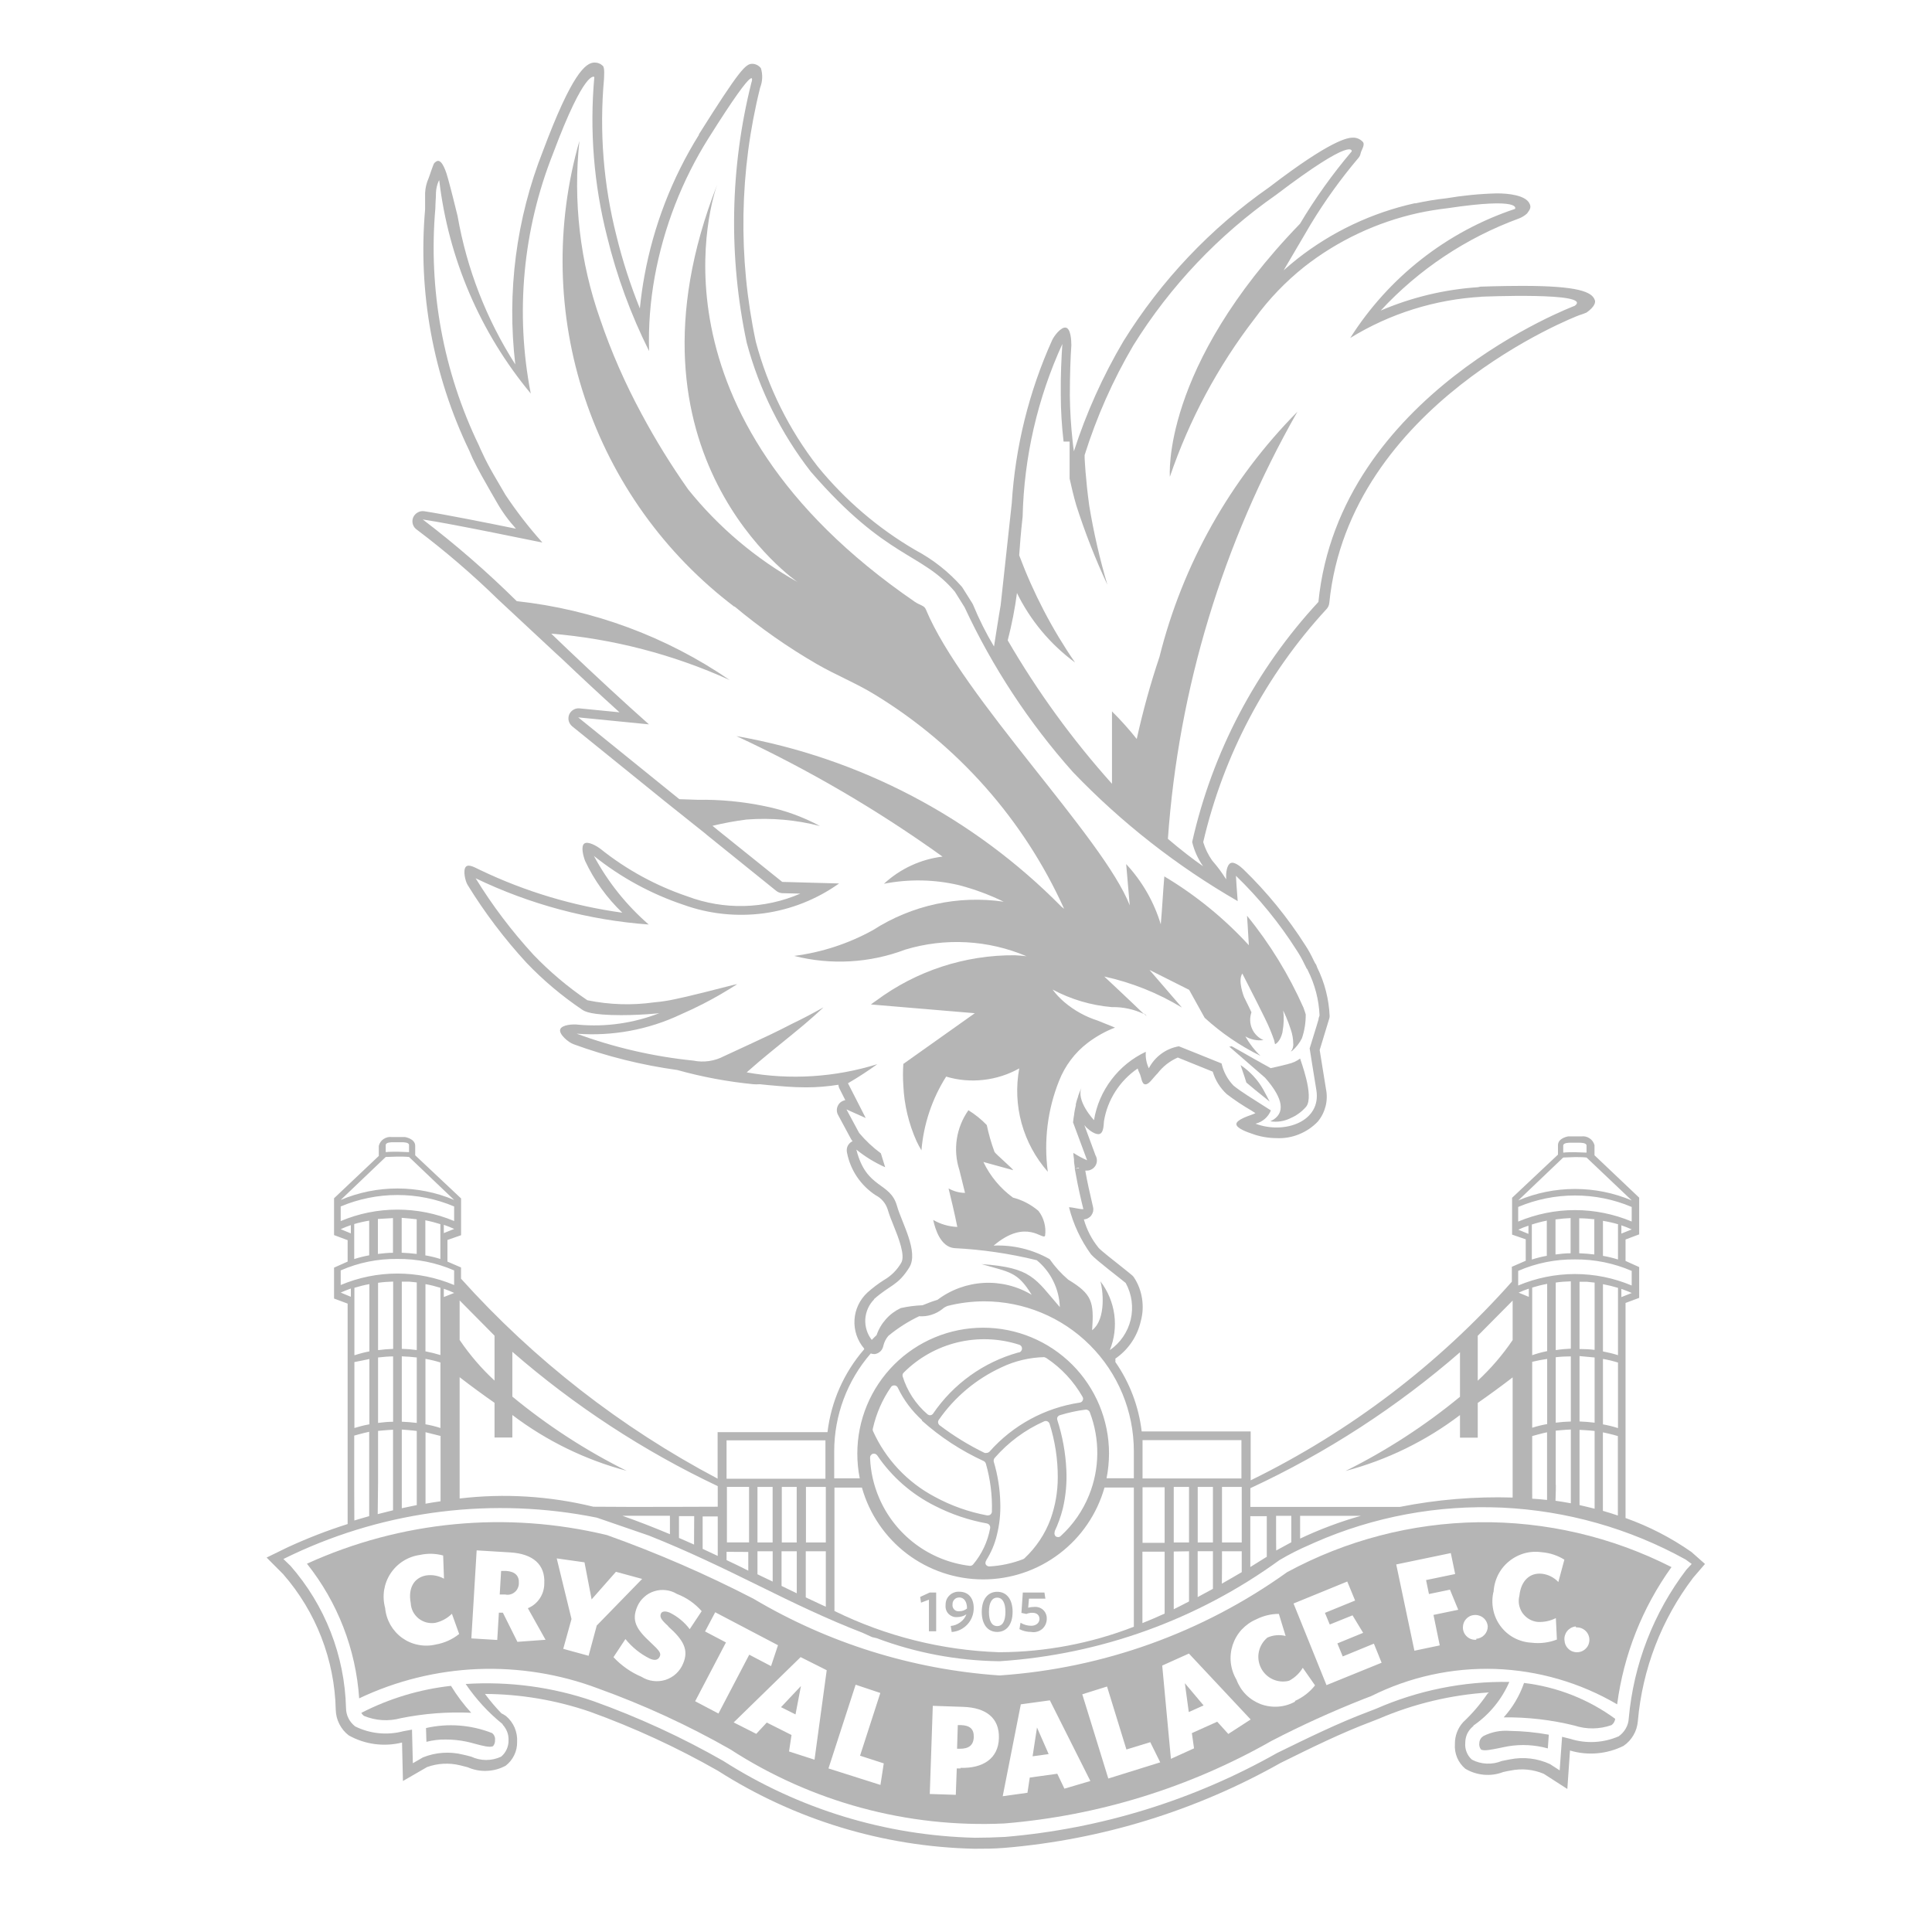 <svg xmlns="http://www.w3.org/2000/svg" width="32" height="32" fill="none" viewBox="0 0 32 32">
    <path fill="#B5B5B5" d="M15.853 26.784c.055 0 .109-.015.154-.046-.02.053-.056.1-.103.133-.046.034-.1.055-.157.06l.016.1c.1-.007.192-.052.26-.125.068-.073.105-.17.105-.27 0-.178-.098-.272-.238-.272-.03-.002-.06.002-.088.013-.028.01-.054.026-.075.047-.022.02-.039.046-.05.073-.011.028-.016.058-.015.088-.003.026 0 .053.008.078s.022.048.04.067c.019.019.041.033.066.043.024.01.05.013.077.011zm.036-.325c.076 0 .128.066.128.183-.037.03-.082.046-.128.045-.016.002-.031 0-.046-.004-.014-.005-.027-.013-.038-.024-.01-.01-.019-.024-.024-.039-.005-.014-.007-.03-.004-.045-.001-.015.001-.03.006-.044.006-.014.014-.027.024-.038s.024-.02.037-.026c.015-.005.03-.008.045-.008zM15.386 26.496v.523h.12v-.642H15.4l-.159.073.014.095.13-.049zM16.517 27.03c.151 0 .255-.119.255-.333 0-.214-.104-.332-.255-.332-.152 0-.256.12-.256.332 0 .212.101.333.256.333zm0-.568c.086 0 .136.084.136.235 0 .152-.046.236-.136.236-.09 0-.137-.083-.137-.236 0-.153.05-.235.137-.235zM17.337 26.81c.002-.027-.003-.054-.014-.08-.01-.025-.026-.047-.046-.066-.02-.018-.044-.032-.07-.04-.026-.008-.053-.011-.08-.008-.032 0-.066.004-.097.013l.013-.15h.272l-.016-.102h-.358l-.023.338.082.017c.031-.013.066-.02.1-.019.075 0 .117.04.117.103s-.056.112-.136.112c-.063 0-.124-.018-.178-.05l-.018.106c.06.03.127.047.194.046.032.006.065.005.096-.004.032-.008.06-.023.086-.044.024-.021.044-.048.057-.077.013-.03.02-.062.02-.095zM21.34 17.622c-.021.007-.166.042-.293.07l-.137-.076-.125-.07-.021-.012-.283-.16-.083-.046-.021.007h-.017l.008.007.03.026.556.483c.241.273.369.546.136.695l-.02.01-.029.016c.113.018.229 0 .33-.05.102-.043.193-.11.264-.193.137-.179-.1-.777-.101-.796-.058.043-.124.073-.195.089z"/>
    <path fill="#B5B5B5" d="M20.548 17.641l.051.152.01.028.035.11.144.12.201.162.04.033s-.09-.175-.107-.203c-.092-.161-.22-.298-.374-.402zM18.94 16.78l.048.049s-.007-.026-.048-.048z"/>
    <path fill="#B5B5B5" d="M15.262 19.053c.036-.434.176-.853.409-1.221.2.06.411.078.62.054.207-.023.409-.088.591-.19-.056.302-.043.613.039.91.082.297.23.57.434.802-.068-.509-.005-1.026.185-1.502.098-.252.263-.472.478-.635.138-.104.289-.189.45-.251l-.285-.115c-.202-.064-.39-.168-.553-.306-.073-.062-.139-.132-.196-.209.304.163.639.262.983.291.182-.004.363.035.528.113-.212-.206-.655-.62-.655-.62.454.1.889.273 1.286.514l-.537-.623.657.33.257.463c.277.253.588.465.924.63-.1-.095-.183-.203-.25-.322.09.053.195.075.3.061-.086-.037-.153-.105-.19-.19-.037-.086-.04-.182-.009-.27 0 0-.086-.183-.123-.254 0 0-.109-.273-.028-.388.095.192.383.738.462.934.022.055.044.11.063.165l.017.072c.019-.009.088-.05.124-.203v-.008c.021-.115.026-.232.011-.348 0 0 .02.042.047.105.03.07.056.14.079.212.025.073.039.15.04.227.003.024 0 .048-.006.072-.007.023-.018.045-.033.064.01-.004.019-.01.027-.017.064-.057.117-.126.156-.203.043-.127.064-.26.063-.395-.01-.036-.024-.073-.037-.111-.243-.547-.557-1.06-.935-1.523l.01.155.02.333c-.409-.446-.881-.83-1.4-1.14-.02.226-.038.57-.059.794-.112-.372-.308-.713-.573-.998l.059.683c-.436-1.12-2.772-3.443-3.378-4.904-.028-.064-.092-.063-.18-.122-4.558-3.126-3.345-6.716-3.276-6.908-1.753 4.48 1.333 6.58 1.333 6.58-.697-.39-1.313-.912-1.813-1.535-.284-.403-.542-.821-.774-1.255-.27-.5-.5-1.023-.683-1.562-.334-.947-.451-1.956-.344-2.955-.4 1.395-.37 2.879.089 4.256.458 1.377 1.321 2.583 2.478 3.46v-.007c.427.357.883.677 1.365.956.311.18.647.314.956.503 1.38.84 2.474 2.078 3.14 3.55l-.045-.035c-1.458-1.478-3.339-2.465-5.382-2.825 1.197.557 2.34 1.226 3.413 1.996-.363.044-.702.202-.97.45.413-.081.838-.073 1.247.024.254.067.5.158.736.273-.754-.11-1.523.058-2.164.47-.405.224-.848.369-1.306.428.61.155 1.253.118 1.842-.105.66-.199 1.37-.16 2.006.11-.064-.007-.127-.013-.191-.016-.828-.006-1.635.258-2.3.753-.029.02-.059.04-.086.062l1.721.145-1.184.84c-.008.118-.008.238 0 .356.014.32.089.634.22.926.024.05.05.1.08.149zM24.569 28.755l-.02.016c-.016.013-.027.029-.035.047-.008.018-.012.037-.012.057-.005.035.005.071.026.1.044.035.192 0 .302-.021.05-.01.101-.022.149-.03.22-.037.444-.024.658.035l.016-.227c-.214-.039-.43-.06-.647-.063-.15-.012-.302.017-.437.086zM7.056 28.622l.007.228c.105-.027.213-.04.321-.038.113 0 .226.011.337.034.048.01.099.023.148.037.108.029.255.07.3.036.022-.029.033-.064.03-.1.003-.022 0-.044-.01-.064-.008-.02-.022-.037-.039-.05-.348-.137-.73-.166-1.094-.083zM24.906 28.445c.395-.005.79.041 1.173.136.2.065.415.062.613-.008.034-.025.055-.062.061-.104-.443-.324-.963-.529-1.51-.594-.073.21-.187.404-.337.57zM5.985 28.37c.01.02.025.036.042.05.193.08.408.094.61.039.384-.078.777-.108 1.168-.09-.126-.137-.238-.286-.335-.446-.518.057-1.021.209-1.485.447z"/>
    <path fill="#B5B5B5" d="M28.016 25.706c-.337-.236-.704-.425-1.092-.563v-3.562l.226-.084v-.51l-.226-.102v-.355l.226-.085v-.608l-.74-.702v-.167c-.012-.046-.041-.087-.08-.113-.04-.027-.088-.039-.135-.033h-.22s-.17.025-.17.146v.156l-.76.715v.61l.226.078v.355l-.23.1v.247c-1.214 1.368-2.683 2.486-4.326 3.29v-.81H18.91c-.049-.413-.198-.808-.436-1.15.002-.019.002-.038 0-.056.214-.147.364-.369.421-.621.034-.121.04-.248.021-.373-.019-.124-.063-.243-.132-.348-.007-.012-.017-.023-.027-.033-.03-.027-.107-.087-.195-.158-.122-.096-.325-.256-.366-.302-.113-.139-.196-.3-.244-.471.024-.001.048-.008.07-.02.02-.011.04-.027.054-.047.014-.02.024-.042.03-.066.004-.024.004-.048-.002-.072l-.022-.097c-.034-.147-.073-.314-.105-.498v-.008H18c.03 0 .059-.008.084-.023.026-.015.047-.036.062-.062.014-.025.023-.054.022-.084 0-.03-.008-.058-.023-.084l-.185-.501.035.04c.046.046.157.13.22.106.063-.023.064-.136.07-.209.028-.176.093-.344.189-.494.096-.15.222-.28.369-.38.01.029.02.057.034.084.029.056.031.178.094.178s.111-.09.204-.184c.087-.113.201-.202.333-.26l.579.234c.042.143.123.272.233.373.131.1.267.19.41.273l.064.041c-.02.01-.039.018-.059.025-.066.024-.257.087-.257.157s.189.136.256.158c.13.049.27.073.41.074.126.006.253-.015.37-.063.118-.047.225-.119.312-.21.062-.074.105-.16.129-.252.024-.093.027-.19.008-.284l-.105-.65.156-.513c.006-.016.009-.032.009-.049-.012-.28-.082-.555-.207-.807l-.006-.019c-.006-.02-.016-.037-.029-.053l-.022-.043c-.04-.085-.084-.168-.136-.247-.292-.46-.639-.886-1.031-1.265-.05-.047-.149-.129-.21-.1-.062.029-.077.164-.073.232v.037c-.068-.11-.145-.213-.23-.31-.066-.093-.117-.197-.15-.307.335-1.44 1.038-2.77 2.04-3.857.027-.028.044-.064.048-.102.33-3.3 4.096-4.753 4.137-4.767.042-.013.084-.028.124-.045.137-.097.152-.172.137-.206-.044-.136-.273-.236-1.195-.236-.36 0-.695.013-.7.013l-.041.009c-.555.037-1.1.168-1.61.387.63-.682 1.416-1.205 2.289-1.525.05-.019.097-.048.136-.084.03-.048.08-.09.038-.167-.07-.136-.35-.165-.538-.165-.283.007-.565.035-.844.082-.168.018-.334.046-.5.082h-.02c-.707.157-1.37.471-1.941.919-.078.061-.154.127-.228.192l.452-.769c.233-.384.496-.749.786-1.092.019-.021.032-.048.037-.076.011-.055.075-.137.04-.187-.021-.024-.047-.043-.076-.056-.029-.013-.06-.019-.092-.018-.08 0-.35.027-1.384.82-.97.677-1.793 1.546-2.417 2.552-.34.576-.615 1.187-.82 1.823-.008-.057-.016-.115-.021-.17-.028-.25-.043-.5-.046-.752 0-.337.011-.64.025-.834 0-.082-.01-.273-.089-.292-.079-.019-.199.137-.232.213-.382.85-.608 1.764-.666 2.695l-.184 1.69c-.022.118-.11.683-.11.683-.133-.221-.248-.452-.346-.69l-.014-.027-.16-.254-.014-.02c-.217-.246-.477-.451-.767-.605-.619-.361-1.167-.83-1.62-1.386-.476-.612-.824-1.314-1.024-2.064-.297-1.392-.273-2.833.072-4.213.04-.102.044-.214.012-.319-.017-.022-.038-.04-.063-.053-.025-.013-.053-.02-.081-.02-.108 0-.207.094-.883 1.168v.009c-.446.716-.752 1.51-.903 2.34-.033.179-.057.357-.075.535-.158-.392-.288-.794-.388-1.204-.215-.847-.284-1.724-.206-2.594 0-.05.016-.186-.02-.221-.019-.018-.04-.032-.063-.04-.024-.01-.049-.014-.074-.014-.149 0-.378.193-.854 1.465-.443 1.122-.6 2.337-.458 3.535-.479-.748-.803-1.583-.956-2.458-.052-.21-.102-.416-.157-.614-.026-.098-.098-.339-.188-.294l-.018.011-.01.009-.012.01c-.018.017-.083.226-.094.249-.035.078-.055.163-.059.248v.271c-.12 1.376.134 2.759.735 4.003l.019.045.034.078c.093.194.197.371.296.546.033.057.066.112.097.168.09.161.2.312.324.449-.477-.097-1.183-.238-1.523-.29-.038-.005-.075.003-.108.023-.033.019-.059.049-.073.084-.014.036-.015.075-.003.112.012.037.036.068.068.089.473.357.922.743 1.346 1.157l.963.897.09.082c.313.298.64.603.955.887l-.661-.065c-.036-.004-.072.004-.103.023-.031.018-.056.046-.07.08-.013.033-.016.07-.007.105.009.035.03.066.057.089l1.54 1.246.673.537.014.013 1.156.932c.03.022.064.035.1.036l.296.007c-.595.258-1.266.274-1.873.045-.519-.176-1.004-.44-1.432-.782-.06-.048-.212-.137-.273-.092-.062.046-.015.215.013.287.15.322.36.612.616.858-.815-.112-1.608-.35-2.35-.705-.07-.03-.193-.112-.242-.054-.05.057-.009.236.03.299.283.46.609.891.974 1.288.28.294.593.556.93.783.038.023.136.086.639.086.187 0 .394-.01.57-.026l.063-.007c-.427.166-.886.232-1.343.191-.085-.012-.273 0-.299.078-.026.078.136.217.222.246.556.203 1.132.346 1.718.427.412.115.832.193 1.258.235.035.003.07.003.106 0l.137.014c.214.019.41.038.632.038.179 0 .357-.015.534-.043.002.023.008.045.019.065l.096.19c-.027.005-.052.016-.073.031-.022.016-.039.037-.05.061-.012.024-.018.05-.017.077 0 .027.007.053.02.076l.21.39.016.027.015.017-.026.015c-.028.02-.05.047-.062.08-.011.031-.012.066-.004.1.028.142.084.277.165.397s.186.223.307.303c.048.024.091.058.126.1.034.04.06.088.076.14.027.089.06.176.096.262.081.2.2.501.126.62-.069.118-.167.216-.286.284-.096.061-.187.13-.272.206-.128.118-.205.28-.215.453-.01.173.047.344.16.475v.013c-.335.386-.547.864-.607 1.372h-1.82v.77c-1.6-.845-3.04-1.966-4.25-3.312v-.186l-.225-.097v-.358l.226-.079v-.609l-.76-.715v-.156c0-.121-.17-.146-.17-.146h-.219c-.047-.006-.095.006-.135.033-.04.026-.067.067-.079.113v.167l-.741.701v.61l.225.084v.355l-.225.1v.512l.225.084v3.651c-.339.107-.67.236-.993.385l-.349.17.273.274c.545.623.854 1.419.872 2.247.002.083.022.164.06.237.037.074.09.138.156.188.268.15.583.192.882.118l.015.637.4-.231c.175-.063.365-.073.546-.029l.126.032c.1.044.208.065.317.06.11-.004.216-.033.312-.085.06-.046.109-.106.142-.175.033-.068.05-.143.048-.22.005-.08-.01-.161-.041-.236-.032-.074-.081-.14-.143-.192-.024-.017-.05-.033-.076-.045-.098-.101-.188-.208-.272-.321.59.003 1.175.102 1.734.293.735.265 1.446.593 2.125.98 1.269.81 2.736 1.257 4.241 1.291.165 0 .335 0 .51-.015 1.607-.135 3.164-.615 4.567-1.406.512-.253.997-.493 1.502-.683l.128-.05c.578-.248 1.194-.395 1.822-.435-.01.009-.022.015-.028.026-.116.17-.25.326-.4.467-.09.099-.138.228-.136.36-.006.078.007.155.036.226.03.071.076.134.135.184.094.057.199.09.307.1.11.01.219-.005.32-.044.043-.01.087-.02.128-.026.183-.037.373-.018.546.055l.39.251.044-.637c.295.088.612.06.887-.077.068-.046.124-.107.165-.178.041-.07.065-.15.072-.232.075-.862.392-1.686.916-2.375l.196-.228-.224-.198zm-16.52-.238v.115c-.081-.038-.168-.072-.25-.11v-.361h.252l-.002.356zm-.4-.057c-.255-.107-.517-.21-.787-.305h.787v.305zm1.311.136h-.367v-.92h.367v.92zm.79.147v.696l-.252-.122v-.574h.252zm-.248-.146v-.92h.247v.92h-.247zm.729 0h-.329v-.92h.329v.92zm0 .146v.919l-.332-.155v-.764h.332zm-.88-.146h-.252v-.92h.251v.92zm0 .146v.502l-.148-.071-.104-.05v-.381h.251zm6.896 0v.831c-.085.043-.17.089-.253.129v-.956l.253-.004zm-.253-.146v-.92h.253v.92h-.253zm.799.434v-.288h.327v.346c-.112.067-.22.127-.329.19l.002-.248zm0-.434v-.92h.327v.92h-.327zm-.15 0h-.252v-.92h.252v.92zm0 .146v.622l-.253.137v-.76h.253zm1.046-.201v-.386h.252v.438c-.09.048-.172.095-.25.136l-.002-.188zm.398-.016v-.37h1.006c-.345.097-.68.223-1.004.376l-.002-.006zm3.618-4.066c.053-.025.11-.047.17-.067v.136l-.17-.07zm.474 1.092v1.084c-.085.015-.167.035-.248.061v-1.092c.082-.02.165-.036.249-.048l-.001-.005zm-.248-.063v-1.114c.081-.025.164-.046.248-.061v1.114c-.084.016-.166.039-.247.067l-.001-.006zm0 2.302v-.956s.16-.046.246-.063v1.121c-.082-.01-.165-.016-.246-.021.002-.062 0-.076 0-.076v-.005zm.64-2.281v1.084c-.083.002-.166.008-.25.019V22.48c.084-.01.168-.014.252-.014l-.001-.005zm-.25-.104v-1.114c.084-.012.167-.018.25-.02v1.115c-.082.003-.166.011-.248.024l-.001-.005zm0 2.239v-.9s.165-.016.25-.019v1.222c-.084-.015-.168-.03-.254-.042.005-.099.006-.256.006-.256l-.001-.005zm.644-2.116v1.084c-.083-.01-.166-.017-.25-.02v-1.083l.257.024-.007-.005zm-.25-.137V21.23h.122l.128.014v1.114c-.082-.01-.165-.014-.248-.014h-.002zm.25 1.359v1.287c-.083-.02-.166-.042-.25-.06v-1.246s.17.008.257.019h-.007zm.137 1.324v-1.302s.169.036.248.062v1.316c-.075-.027-.158-.051-.242-.076h-.006zm.25-2.58c-.082-.026-.165-.046-.249-.062V21.27c.084.016.167.036.249.061v1.115zm0 .124v1.084c-.081-.027-.165-.047-.249-.062v-1.084c.087.015.172.036.255.062H26.8zm.056-1.086v-.136c.059.02.117.044.172.068l-.172.068zm0-1.052v-.137c.058.02.116.043.172.068l-.172.069zm-.963-1.458c0-.047.094-.047.12-.047h.145c.026 0 .121 0 .121.047v.117c-.063 0-.127-.007-.192-.007-.066 0-.136 0-.194.007v-.117zm0 .198c.063 0 .128-.007.194-.007.065 0 .13 0 .192.007l.749.711c-.298-.126-.617-.19-.94-.19-.323 0-.643.064-.94.19l.745-.711zm-.746.819c.298-.126.618-.19.94-.19.324 0 .643.064.94.19v.241c-.297-.124-.616-.189-.94-.189-.322 0-.642.065-.94.19v-.242zm1.653.29v.58c-.081-.025-.165-.046-.249-.06v-.58c.086.014.172.033.255.058l-.006.003zm-.392-.083v.58c-.082-.01-.164-.017-.25-.02v-.579c.093 0 .174.007.262.017l-.012.002zm-.393-.02v.58c-.087 0-.17.01-.25.02v-.58c.084-.012.17-.02.256-.023l-.006.003zm-.394.042v.58c-.084.015-.167.036-.248.062v-.58c.083-.027.169-.05.255-.066l-.007.004zm-.474.148c.055-.026.112-.048.17-.067v.136l-.17-.07zm0 .682c.296-.129.616-.194.94-.19.323-.003.644.062.94.19v.242c-.297-.125-.616-.19-.94-.19-.322 0-.642.065-.94.19v-.242zm-.67 1.532v-.457l.578-.583v.654c-.166.245-.36.471-.578.673v-.287zm-.294-.191v.744c-.583.48-1.22.893-1.896 1.229.686-.182 1.33-.496 1.896-.926v.374h.294v-.575c.182-.127.374-.266.578-.423v1.99c-.627-.019-1.253.033-1.868.155H20.71v-.31c1.26-.585 2.432-1.346 3.48-2.258h-.007zm-3.473 2.722h.273v.672l-.273.17v-.842zm-1.785-1.26h1.638v.635h-1.638v-.635zm0 .781h.366v.92h-.366v-.92zm0 1.067h.366v1.025c-.122.056-.246.109-.368.158v-1.183h.002zM16.838 9.81c.223.46.556.86.968 1.163-.38-.552-.69-1.148-.925-1.775.011-.169.027-.371.057-.641.023-.988.247-1.961.658-2.86-.015.218-.03.518-.026.85 0 .251.016.502.046.767h.1v.612c.03.136.065.287.11.442.144.45.316.89.516 1.318-.127-.429-.227-.865-.3-1.305-.063-.454-.077-.794-.077-.794v-.05c.199-.633.468-1.24.804-1.812.611-.984 1.416-1.834 2.366-2.497 1.305-.991 1.254-.721 1.254-.721-.318.375-.605.776-.857 1.199-2.307 2.384-2.155 4.19-2.155 4.19.322-.946.797-1.832 1.407-2.623.233-.32.51-.608.82-.855.554-.434 1.2-.738 1.888-.89.159-.034.32-.06.482-.079 1.249-.187 1.12.011 1.12.011-1.129.376-2.093 1.132-2.73 2.138.66-.406 1.41-.64 2.184-.683h-.027s1.88-.083 1.562.15c0 0-3.9 1.459-4.246 4.905-1.036 1.117-1.757 2.489-2.091 3.976.034.144.096.28.181.402-.164-.114-.362-.266-.583-.454.176-2.49.91-4.906 2.145-7.074-1.113 1.124-1.902 2.527-2.285 4.062-.15.446-.275.9-.376 1.358-.127-.16-.264-.313-.41-.457v1.199c-.655-.731-1.234-1.527-1.727-2.376.068-.262.12-.528.155-.796h-.008zM14.474 21.52c.273-.243.395-.221.586-.526.162-.258-.126-.745-.202-1.017-.114-.41-.508-.273-.674-.936.146.118.306.216.477.292l-.071-.23c-.133-.098-.254-.212-.36-.338l-.21-.39.319.143-.294-.576c.167-.097.33-.203.486-.316-.7.218-1.442.265-2.164.136.273-.244.521-.436.748-.623l.194-.16c.112-.096.222-.191.33-.294-.188.106-.357.194-.522.273-.119.062-.236.12-.355.177-.234.111-.477.223-.771.359-.156.082-.335.108-.507.073-.66-.067-1.31-.217-1.933-.446.593.045 1.189-.065 1.727-.32.124-.054.246-.112.364-.172.2-.102.39-.214.565-.326.025-.018-.457.118-.857.209-.12.027-.23.052-.32.066-.055.01-.122.017-.195.024-.368.052-.743.04-1.107-.035-.324-.22-.624-.473-.894-.755-.358-.39-.679-.814-.956-1.265.9.433 1.872.693 2.867.766-.369-.32-.677-.705-.908-1.136.444.355.947.63 1.486.81.425.153.883.2 1.33.14.45-.062.876-.232 1.245-.494l-.942-.026-1.057-.849-.098-.08c.186-.045.375-.08.565-.104.409-.031.82.005 1.216.108-.285-.154-.591-.264-.909-.328-.368-.077-.744-.113-1.12-.107l-.301-.01-1.675-1.355 1.164.115h.007c-.41-.363-.873-.793-1.333-1.229l-.285-.273c1.022.085 2.023.345 2.957.769-1.05-.72-2.262-1.169-3.528-1.307-.49-.484-1.009-.936-1.557-1.353.524.078 1.957.38 1.982.382-.223-.248-.428-.513-.613-.791-.128-.224-.273-.45-.386-.701-.02-.038-.036-.079-.054-.119-.589-1.22-.838-2.576-.72-3.926 0-.086.01-.172.01-.258.003-.064.017-.127.042-.186l.012-.02c.153 1.3.68 2.527 1.516 3.533-.26-1.334-.131-2.714.37-3.977.53-1.415.683-1.266.683-1.266-.08.888-.008 1.782.212 2.646.16.655.393 1.29.695 1.894-.013-.414.02-.829.094-1.236.149-.812.45-1.589.889-2.288.872-1.387.711-.92.711-.92-.354 1.41-.38 2.883-.077 4.305.207.775.568 1.501 1.06 2.135 1.261 1.458 1.836 1.334 2.388 1.99l.16.256c.462.992 1.066 1.912 1.794 2.73.804.839 1.724 1.559 2.73 2.138l-.019-.255-.01-.164c.382.369.718.781 1.003 1.229.048.073.092.15.13.23l.048.096v-.02l.009.03c.117.232.184.487.195.747l-.016.05v.013l-.033.111-.115.373s.08.507.111.69c.086.52-.525.738-1.008.557.057-.014.11-.041.155-.08.044-.038.078-.086.1-.14-.34-.218-.481-.3-.618-.41-.099-.102-.168-.23-.199-.368l-.085-.034-.319-.129-.303-.121c-.106.018-.205.06-.292.124-.086.063-.156.145-.206.24-.04-.085-.057-.179-.05-.273-.224.105-.419.263-.568.46-.15.197-.25.428-.29.672 0 0-.308-.325-.203-.546-.022.045-.04.091-.056.136l-.008.03c-.014.037-.025.076-.034.115v.02c-.01.044-.02.087-.026.13v.009c-.008.047-.015.095-.02.143l.233.628c-.08-.035-.156-.076-.228-.123 0 .037.007.073.011.108v.026c0 .036.01.07.013.104v.027l.06-.02.014.008-.074.012.012.063c.04.232.09.442.13.605-.075 0-.165-.03-.238-.033.07.28.194.545.364.78.08.094.499.41.575.475.102.185.131.401.083.607-.049.205-.172.386-.346.505.076-.187.101-.39.074-.59-.028-.2-.107-.39-.23-.55.037.12.106.62-.137.811.033-.472 0-.598-.396-.838-.117-.1-.22-.214-.308-.34-.282-.16-.603-.238-.927-.224.546-.464.819-.075.852-.165.01-.072.005-.146-.014-.216-.018-.07-.051-.136-.096-.194-.122-.104-.266-.18-.422-.22-.21-.153-.378-.356-.49-.59l.494.136c-.01-.029-.297-.273-.31-.303-.054-.146-.096-.294-.128-.445-.09-.094-.193-.176-.304-.245-.1.142-.166.305-.192.477-.026.171-.012.347.042.512l.094.38c-.096-.001-.19-.027-.273-.074.038.155.1.41.145.638-.14-.006-.277-.045-.399-.116.033.156.124.447.35.467.46.023.917.09 1.365.2.115.095.209.213.274.347.066.134.103.28.108.43-.41-.473-.463-.656-1.296-.712.472.137.594.124.83.508-.238-.143-.514-.212-.792-.197-.278.015-.546.112-.768.28-.084.025-.166.056-.247.09-.122.005-.243.02-.362.047-.093.044-.177.106-.245.183-.069.077-.122.167-.155.265-.027.026-.055.052-.08.079-.076-.098-.114-.22-.107-.345.008-.123.06-.24.148-.328h-.006zm-.657 2.519c0-.596.215-1.172.606-1.622.023.009.047.012.072.01.034-.006.065-.023.09-.047.024-.025.04-.056.046-.09.014-.06.043-.117.083-.164.156-.129.327-.238.51-.325.137.01.273-.033.382-.117.026-.024.057-.042.09-.054.197-.05.4-.075.603-.076.658 0 1.29.261 1.755.727.465.465.726 1.096.726 1.754v.45h-.452c.027-.135.04-.272.041-.41 0-.552-.22-1.082-.61-1.473-.392-.391-.922-.611-1.475-.611-.552 0-1.083.22-1.473.61-.392.392-.611.922-.611 1.475 0 .137.013.274.04.41h-.423v-.447zm3.051-1.638c-.576.16-1.077.519-1.414 1.014-.005.007-.013.014-.02.018-.01.005-.018.007-.028.008-.017 0-.033-.007-.046-.018-.193-.166-.335-.384-.41-.628-.002-.01-.002-.022.001-.033.003-.01.01-.02.018-.028.245-.246.553-.418.89-.5.337-.081.69-.068 1.02.038.015.004.027.013.035.024.01.012.014.026.014.04 0 .015-.005.029-.014.04-.008.012-.02.02-.034.025h-.012zm.43.081c.013.001.025.005.035.013.246.163.45.383.597.64.005.01.009.02.01.03 0 .011-.003.022-.008.032-.004.01-.011.018-.02.024-.01.006-.02.01-.03.011-.577.087-1.105.374-1.492.811-.007.007-.015.013-.024.016-.008.004-.017.006-.027.006-.01.002-.02.002-.03 0-.264-.128-.514-.282-.747-.459-.013-.01-.021-.026-.024-.043-.002-.016.002-.033.012-.047.262-.377.62-.676 1.036-.868.225-.108.47-.165.718-.17l-.006.004zm-2.032 1.045c.307.275.654.502 1.03.674.007.005.015.01.02.017.006.007.01.016.013.024.074.258.108.526.1.795 0 .01-.002.019-.007.027-.004.009-.01.016-.018.022-.012.01-.026.014-.042.014h-.012c-.303-.057-.596-.16-.867-.308-.454-.24-.815-.624-1.025-1.092-.005-.014-.005-.028 0-.042.055-.245.156-.477.299-.683.006-.01.015-.018.026-.023.011-.005.023-.007.035-.005.011.001.023.005.032.012.01.007.017.017.021.027.098.204.234.386.402.537l-.007.004zm-.81.554c.013-.005.028-.004.042 0 .014.006.025.015.033.027.242.356.571.643.956.835.27.138.56.236.859.29.017.004.034.014.044.03.01.014.012.031.01.048-.04.222-.137.429-.282.601-.006.007-.014.013-.022.017-.009.004-.018.006-.028.006h-.008c-.327-.04-.638-.165-.902-.364-.264-.199-.471-.463-.6-.768-.088-.207-.138-.428-.147-.654-.001-.016.003-.032.012-.045.01-.013.023-.023.039-.027l-.007.004zm1.878 1.764c.082-.13.143-.272.178-.422.043-.173.062-.351.056-.53-.005-.23-.042-.46-.108-.682-.003-.01-.003-.022 0-.033.002-.01.007-.02.014-.029.226-.26.505-.467.82-.607.008-.004.017-.006.026-.006.01 0 .018.002.027.005.009.004.016.01.023.017.006.006.01.015.014.023.091.288.137.588.136.89 0 .234-.04.468-.119.689-.091.248-.24.47-.433.651-.006.006-.014.01-.022.014-.18.069-.369.11-.56.12-.012 0-.024-.003-.034-.009-.01-.005-.018-.013-.024-.023-.006-.011-.007-.025-.005-.038.002-.013.008-.024.017-.034l-.006.004zm1.132-.476c.058-.122.104-.25.137-.38.05-.211.07-.429.059-.646-.013-.278-.063-.553-.148-.819-.006-.016-.006-.034 0-.05.004-.008.01-.015.016-.02.007-.006.014-.01.022-.013.14-.043.284-.075.428-.093.015-.002.03.002.043.01.013.008.023.02.028.034.169.443.165.934-.013 1.373-.104.258-.264.489-.469.676-.006.006-.012.01-.02.014-.008.003-.015.004-.023.004-.014 0-.029-.004-.04-.012-.011-.01-.018-.024-.02-.04-.003-.014 0-.03.008-.043l-.008.005zm-3.649-.73h.459c.123.437.386.823.748 1.098.363.274.806.423 1.26.423.455 0 .898-.149 1.26-.424.363-.274.626-.66.75-1.098h.486v2.306c-.707.275-1.46.418-2.218.422h-.018c-.946-.033-1.874-.266-2.723-.683v-2.047l-.004.002zm-1.783-.782h1.638v.635h-1.638v-.635zm.36 1.848v.31c-.118-.06-.239-.118-.36-.175v-.137l.36.002zm-.506-.1v.166l-.25-.117v-.537h.25v.488zm-4.275-3.55v-.516l.578.584v.744c-.218-.201-.411-.427-.578-.673v-.139zm0 .756c.204.157.396.297.578.424v.575h.295v-.373c.565.428 1.208.742 1.893.924-.676-.336-1.31-.748-1.893-1.229v-.742c1.027.893 2.171 1.642 3.402 2.225v.341s-1.45.007-2.06 0c-.724-.177-1.474-.224-2.215-.136v-2.01.001zm-1.495-.304v1.084c-.084.015-.167.036-.248.061V22.56c.086-.015.17-.035.255-.052h-.007zm-.248-.063V21.33c.082-.025.164-.046.248-.061v1.114c-.082.016-.162.037-.241.063l-.007-.002zm.641.02v1.085c-.084 0-.167.008-.249.019v-1.084c.085-.01.17-.017.257-.018l-.008-.001zm-.249-.103v-1.114c.083-.012.166-.018.25-.02v1.115c-.082.002-.163.009-.243.02l-.007-.001zm0 2.176V23.7s.162-.016.248-.019v1.334l-.254.064.006-.542zm1.033-1.969v1.084c-.08-.026-.164-.047-.248-.061v-1.084c.087.015.173.036.258.063l-.01-.002zm-.248-.185v-1.114c.084.015.167.036.248.061v1.114c-.079-.024-.16-.044-.24-.06l-.008-.001zm.25 1.402v1.081c-.084.012-.167.025-.249.04v-1.184l.257.064-.008-.001zm.054-2.302v-.137c.06.02.118.044.172.069l-.172.068zm-.448.878c-.082-.011-.165-.018-.248-.02v-1.113h.122l.126.013v1.12zm0 .123v1.084c-.082-.01-.165-.017-.248-.02v-1.083c.091.004.176.01.256.02l-.008-.001zm0 1.216v1.229l-.248.052v-1.303s.176.013.256.024l-.008-.002zm.448-3.276v-.137c.059.02.116.042.172.068l-.172.069zm-.962-1.459c0-.046.095-.046.121-.046h.145c.024 0 .12 0 .12.046v.118c-.063 0-.127-.007-.192-.007-.066 0-.137 0-.194.007v-.117zm0 .198c.062 0 .127-.006.192-.006.066 0 .137 0 .194.006l.747.712c-.297-.126-.617-.19-.94-.19-.322 0-.641.064-.939.19l.746-.712zm-.746.82c.298-.126.617-.19.94-.19.322 0 .642.064.939.19v.241c-.297-.125-.617-.189-.94-.189-.322 0-.641.064-.939.19v-.242zm1.651.29v.58c-.081-.026-.165-.046-.249-.06v-.581c.088.017.175.04.26.067l-.011-.006zm-.392-.083v.579c-.08-.01-.165-.016-.249-.02v-.578c.093.008.178.015.258.025l-.009-.006zm-.393-.02v.58c-.085 0-.168.01-.25.019v-.579l.26-.015-.01-.005zm-.394.042v.58c-.084.015-.166.036-.248.062v-.58c.085-.025.171-.044.258-.058l-.01-.004zm-.472.147c.055-.025.111-.048.168-.067v.137l-.168-.07zm0 .683c.296-.13.616-.194.938-.19.324-.003.644.061.941.19v.242c-.297-.125-.617-.19-.94-.19-.322 0-.641.064-.939.19v-.242zm0 .367c.054-.024.11-.046.168-.067v.137l-.168-.07zm.224 3.251v-.882s.162-.046.248-.063v1.397c-.084.025-.169.048-.246.072l-.002-.524zm22.066 1.337c-.545.715-.876 1.57-.956 2.467-.003.058-.02.116-.05.167-.029.05-.069.095-.117.128-.253.11-.537.125-.8.042l-.137-.034-.04.556-.16-.104c-.208-.096-.44-.123-.664-.078-.044.007-.089.018-.137.027-.079.033-.164.047-.25.043-.084-.004-.168-.026-.243-.066-.038-.034-.068-.076-.087-.124-.019-.047-.027-.098-.023-.149 0-.052.01-.103.03-.15.022-.047.053-.09.093-.123l.014-.012v-.009l.014-.008c.255-.18.455-.426.579-.712-.76-.013-1.513.14-2.209.445l-.127.049c-.507.191-.995.431-1.51.683-1.384.782-2.92 1.256-4.505 1.39-.172.009-.338.014-.498.014-1.48-.035-2.921-.475-4.169-1.272-.686-.392-1.406-.723-2.15-.99-.68-.235-1.4-.331-2.118-.285.17.25.376.475.612.665v.008c.032.034.058.075.075.119.017.044.025.091.023.139.002.052-.01.103-.03.15-.022.048-.053.09-.093.123-.077.036-.161.055-.247.055-.085 0-.17-.019-.247-.055-.046-.012-.092-.025-.137-.034-.22-.055-.453-.039-.664.046l-.167.097-.014-.557-.146.027c-.266.07-.548.042-.795-.08-.046-.036-.085-.082-.111-.134-.027-.053-.04-.11-.041-.17-.021-.868-.347-1.702-.92-2.356l-.117-.113.147-.071c1.572-.741 3.34-.957 5.044-.614l.863.297c.643.255 1.242.546 1.827.834.584.289 1.141.556 1.712.776l.158.072.074.017c.646.243 1.33.372 2.02.382h.02c1.671-.11 3.276-.69 4.632-1.674.163-.097.333-.183.508-.257l.077-.035c.976-.429 2.039-.626 3.104-.578 1.066.05 2.106.343 3.04.86l.1.073-.087.093z"/>
    <path fill="#B5B5B5" d="M21.316 26.042c-1.395.999-3.04 1.59-4.75 1.708h-.021c-1.435-.1-2.827-.535-4.065-1.27-.784-.405-1.594-.757-2.426-1.054-1.663-.402-3.413-.236-4.97.474.508.638.81 1.416.865 2.23.615-.292 1.283-.457 1.963-.485.68-.027 1.36.082 1.996.322.756.272 1.487.609 2.185 1.006 1.35.875 2.938 1.305 4.545 1.229 1.554-.128 3.062-.594 4.418-1.365.498-.259 1.01-.491 1.532-.697l.123-.047c.637-.319 1.342-.473 2.054-.45.711.025 1.406.226 2.02.586.108-.82.417-1.601.9-2.273-.99-.503-2.086-.758-3.196-.743-1.11.015-2.198.3-3.174.829zM7.22 27.238c-.096.023-.195.025-.291.006-.097-.018-.188-.058-.268-.115-.08-.058-.146-.132-.195-.217-.048-.086-.078-.18-.087-.279-.026-.096-.032-.197-.017-.296.016-.098.052-.193.107-.276.055-.083.127-.154.212-.207.084-.053.18-.087.278-.1.126-.028.257-.024.381.01l.014.384c-.091-.05-.197-.07-.3-.053-.197.038-.298.21-.251.456.002.05.015.098.037.142.023.045.055.083.093.114.04.031.084.054.132.066.048.012.098.014.147.006.103-.024.198-.075.273-.15l.12.335c-.112.09-.244.149-.385.174zm1.35-.044l-.241-.483h-.066l-.027.452-.429-.026.088-1.458.558.034c.376.023.58.202.562.515 0 .087-.025.173-.074.246-.048.073-.117.13-.198.163l.293.523-.467.034zm1.315-.273l-.136.504-.42-.115.137-.494-.245-1.004.46.065.118.614.403-.457.434.118-.75.77zm1.183.018c.26.23.34.392.248.611-.026.065-.065.122-.116.17-.05.047-.111.082-.177.104-.066.02-.136.027-.204.018-.069-.008-.135-.032-.194-.069-.175-.074-.333-.185-.464-.325l.198-.3c.11.135.246.246.402.323.077.035.136.029.165-.03.029-.058 0-.097-.153-.24-.232-.214-.318-.358-.217-.593.026-.06.064-.113.113-.156.048-.044.105-.077.168-.096.062-.02.128-.026.192-.018.065.007.128.029.184.063.158.06.298.158.409.285l-.198.298c-.087-.115-.2-.209-.33-.273-.08-.034-.136-.023-.15.023-.013.046-.007.083.124.2v.005zm.831 1.442l-.385-.203.51-.974-.346-.182.168-.318 1.04.546-.115.346-.361-.189-.51.974zm1.592.765l-.422-.136.041-.273-.41-.206-.174.187-.374-.189 1.109-1.082.432.217-.202 1.482zm1.092.418l-.861-.273.45-1.387.409.137-.336 1.039.393.127-.055.357zm1.33-.273h-.066l-.016.437-.431-.014.05-1.46.504.017c.377.013.602.183.591.52-.01.338-.266.502-.64.49l.008.01zm1.717.335l-.118-.247-.456.063-.038.252-.41.057.3-1.522.481-.066.671 1.336-.43.127zm.727-.168l-.431-1.395.41-.129.321 1.043.395-.121.165.334-.86.268zm1.987-.739l-.183-.202-.42.189.036.252-.383.174-.144-1.545.442-.199 1.023 1.092-.371.24zm1.107-.535c-.086.048-.182.076-.28.083-.098.007-.197-.007-.29-.041-.091-.035-.175-.089-.245-.159-.069-.07-.122-.154-.156-.246-.051-.086-.083-.182-.094-.281-.011-.1 0-.2.031-.295.032-.095.083-.182.15-.255.069-.073.151-.131.243-.17.116-.058.243-.089.372-.089l.112.366c-.101-.025-.208-.016-.302.027-.072.06-.122.142-.141.233-.02.09-.007.186.035.27.042.083.11.149.196.188.085.038.18.047.27.023.094-.05.172-.123.226-.214l.203.291c-.088.112-.203.2-.333.258l.003.011zm.52-.273l-.546-1.352.89-.364.13.315-.5.204.08.193.377-.152.176.29-.427.175.089.216.516-.212.128.316-.913.371zm1.876-.658l-.42.088-.301-1.429.904-.188.072.347-.482.1.048.231.348-.072.137.333-.41.085.104.505zm.606-.093c-.04.003-.082-.005-.117-.025-.036-.02-.065-.05-.084-.086-.018-.037-.026-.078-.02-.118.004-.04.02-.079.047-.11.026-.031.061-.054.1-.065.04-.01.082-.01.12.003.04.012.074.036.1.068.025.032.04.071.043.112 0 .052-.02.102-.056.14-.035.038-.084.061-.136.065l.003.016zm1.65-.205c.041-.003.082.006.117.026.036.02.065.05.083.086.019.037.026.078.021.118-.004.04-.021.079-.048.11-.026.03-.061.053-.1.064-.04.011-.08.01-.12-.002-.038-.012-.073-.036-.098-.068-.026-.032-.041-.07-.044-.111-.005-.028-.003-.057.004-.085.008-.027.02-.053.038-.075.017-.023.04-.041.064-.055.025-.013.053-.022.081-.024l.003.016zm-1.365-.572c.003-.1.027-.198.07-.288.044-.09.106-.169.183-.232.077-.064.166-.11.263-.137.096-.026.197-.03.296-.015.128.012.252.054.361.122l-.1.37c-.072-.076-.168-.125-.273-.137-.199-.02-.346.115-.372.364-.013.048-.014.099-.006.148.01.049.028.096.056.137.029.04.066.076.108.101.043.026.091.042.141.048.106.006.21-.015.305-.063l.017.355c-.134.052-.28.07-.422.052-.1-.005-.198-.033-.287-.08-.09-.048-.166-.115-.226-.196s-.101-.175-.12-.273c-.02-.1-.018-.201.006-.3v.024z"/>
    <path fill="#B5B5B5" d="M15.917 28.573h-.053l-.012.392h.047c.145 0 .225-.056.23-.194.003-.138-.069-.192-.212-.198zM19.69 28.357l.245-.11-.31-.368.065.478zM13.176 28.397l.09-.471-.33.35.24.12zM17.102 29.09l.267-.037-.193-.44-.073.477zM8.389 26.02H8.3l-.023.39h.09c.027.006.056.006.083-.001.028-.007.053-.02.075-.038s.04-.041.051-.067c.012-.026.019-.054.018-.082.007-.12-.062-.192-.207-.202z"/>
</svg>
